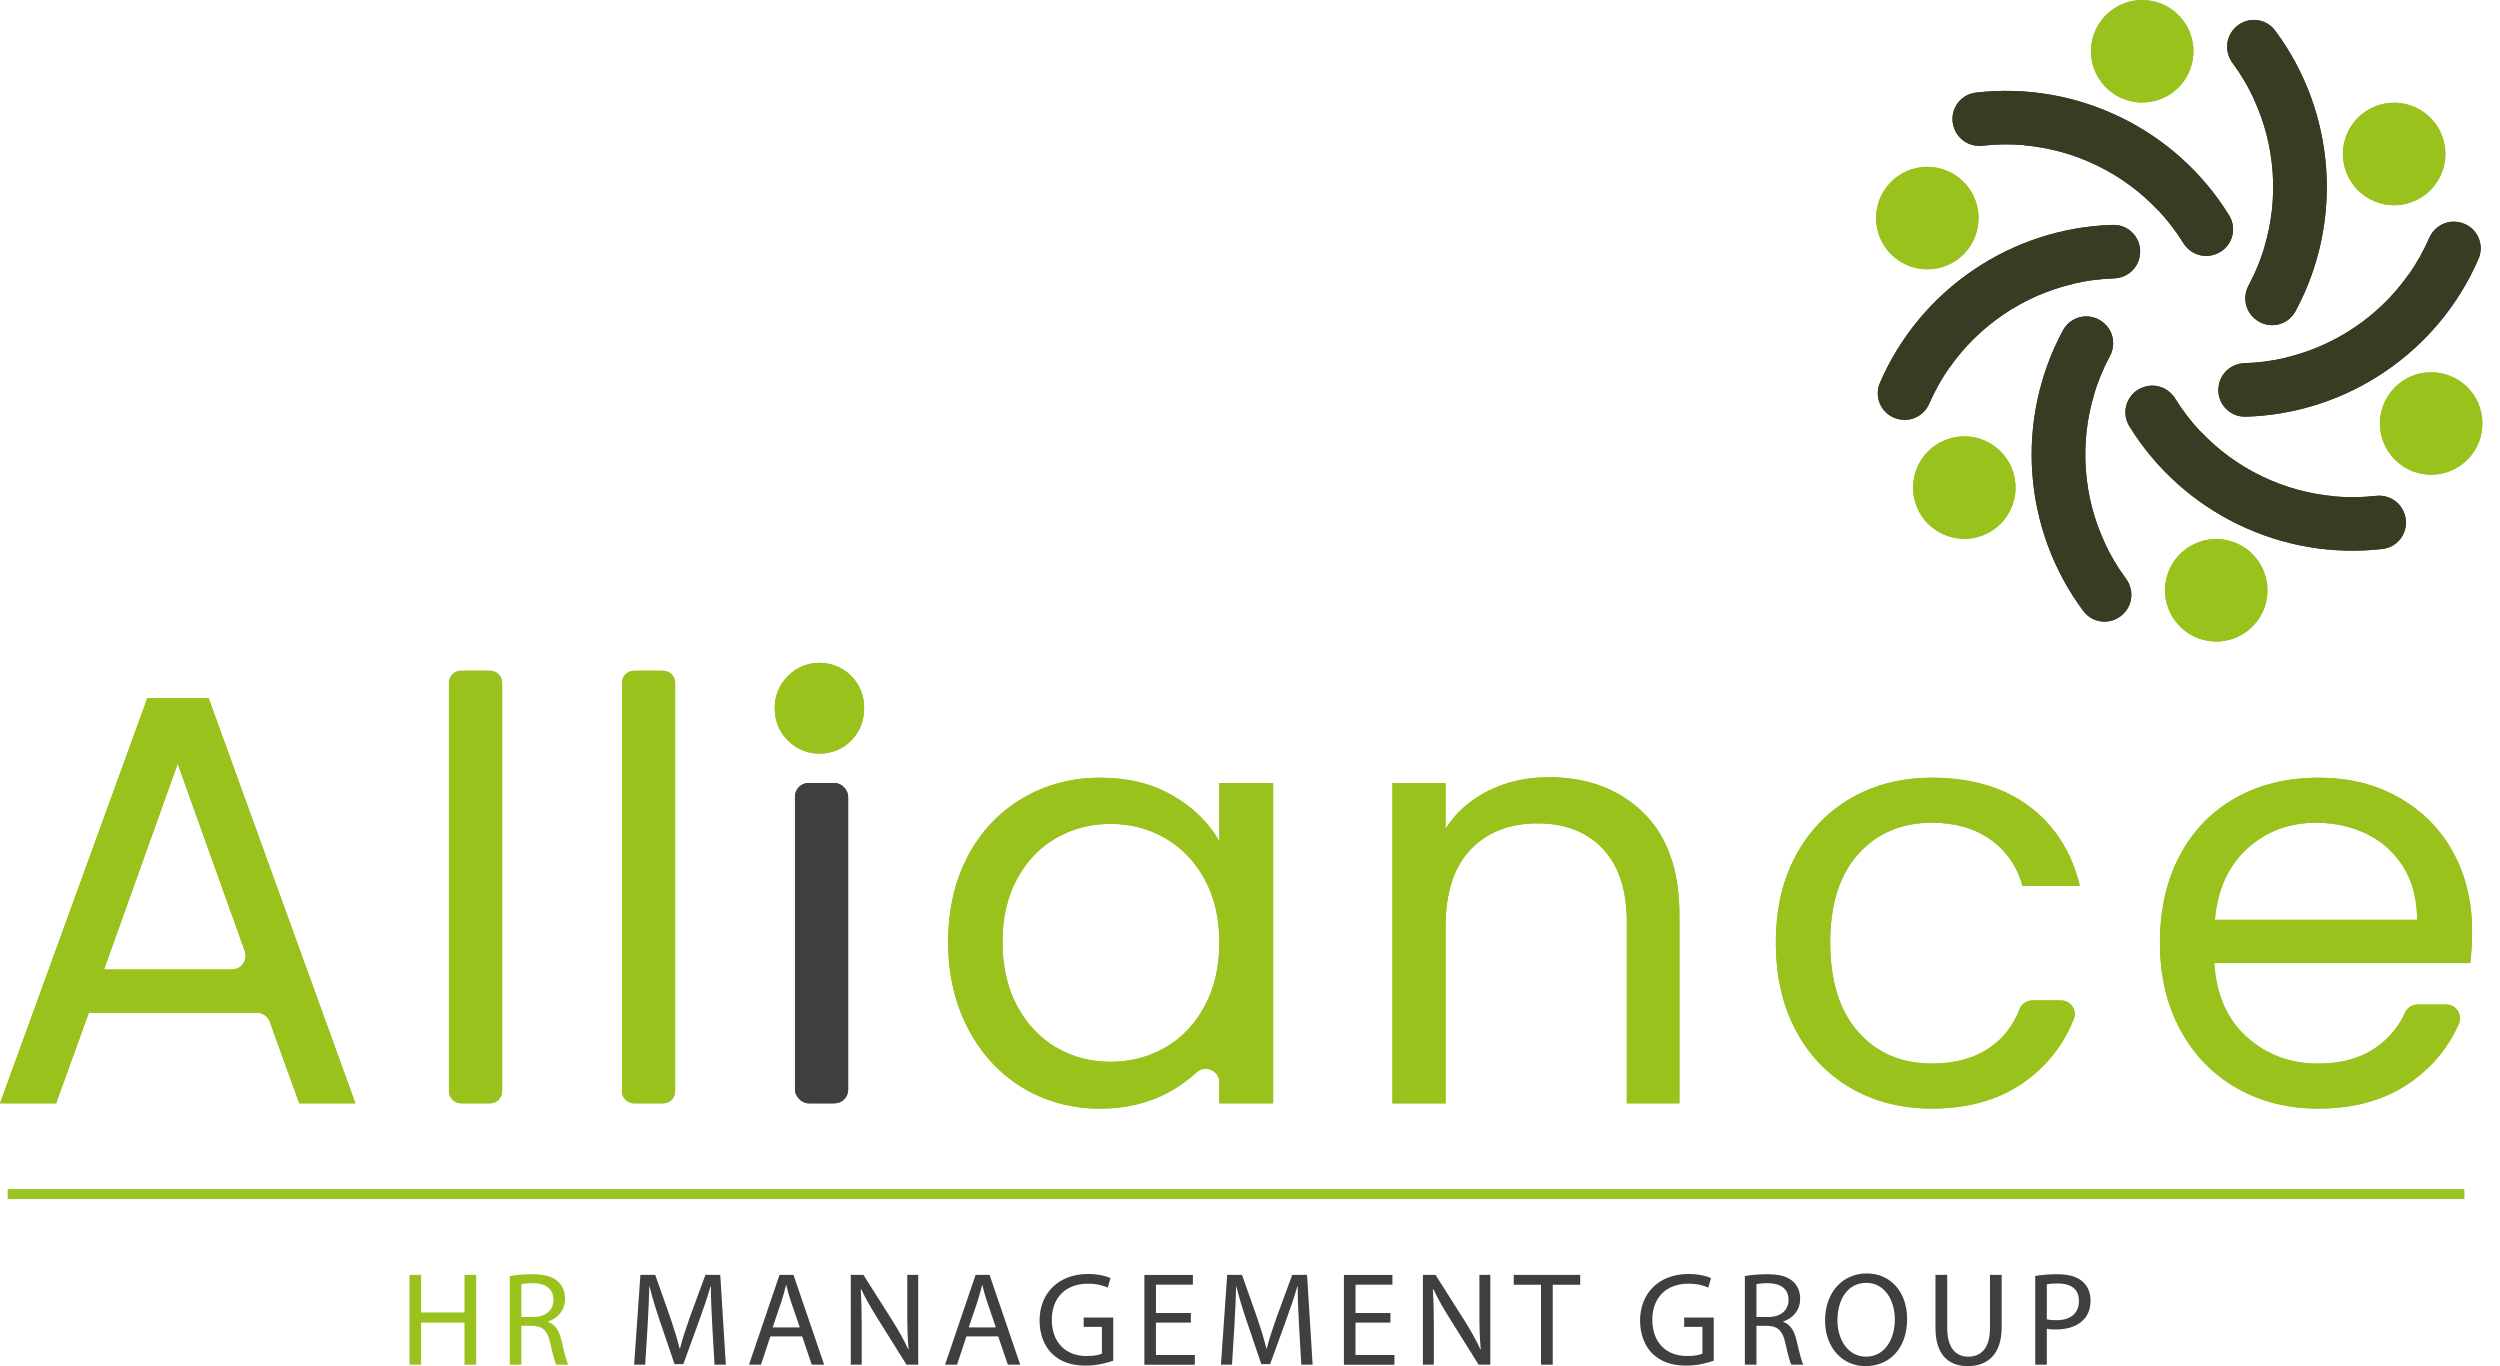 <svg xmlns="http://www.w3.org/2000/svg" id="Layer_2" data-name="Layer 2" viewBox="0 0 908.71 496.57"><defs><style>      .cls-1 {        fill: #9ac21c;      }      .cls-1, .cls-2, .cls-3, .cls-4 {        stroke-width: 0px;      }      .cls-2 {        fill: #3f3f3e;      }      .cls-3 {        fill: #393b22;      }      .cls-4 {        fill: #9ac220;      }    </style></defs><g id="Capa_1" data-name="Capa 1"><g><path class="cls-1" d="m153.05,463.4v13.66h15.79v-13.66h4.26v32.64h-4.26v-15.3h-15.79v15.3h-4.21v-32.64h4.21Z"></path><path class="cls-1" d="m185.29,463.84c2.13-.44,5.18-.68,8.09-.68,4.5,0,7.41.82,9.44,2.66,1.65,1.45,2.57,3.68,2.57,6.2,0,4.31-2.71,7.17-6.15,8.33v.14c2.52.87,4.02,3.2,4.79,6.59,1.07,4.55,1.84,7.7,2.52,8.96h-4.36c-.53-.92-1.26-3.73-2.18-7.8-.97-4.5-2.71-6.2-6.54-6.34h-3.97v14.14h-4.21v-32.2Zm4.21,14.87h4.31c4.5,0,7.36-2.47,7.36-6.2,0-4.21-3.05-6.05-7.51-6.1-2.03,0-3.49.19-4.16.39v11.91Z"></path><path class="cls-2" d="m258.89,481.7c-.24-4.55-.53-10.02-.48-14.09h-.15c-1.11,3.82-2.47,7.89-4.12,12.4l-5.76,15.83h-3.2l-5.28-15.54c-1.55-4.6-2.86-8.81-3.78-12.69h-.1c-.1,4.07-.34,9.54-.63,14.43l-.87,13.99h-4.02l2.28-32.64h5.38l5.57,15.79c1.36,4.02,2.47,7.6,3.29,10.99h.15c.82-3.29,1.99-6.88,3.44-10.99l5.81-15.79h5.38l2.03,32.64h-4.12l-.82-14.33Z"></path><path class="cls-2" d="m280,485.77l-3.39,10.27h-4.36l11.09-32.64h5.08l11.14,32.64h-4.5l-3.49-10.27h-11.57Zm10.7-3.29l-3.2-9.39c-.73-2.13-1.21-4.07-1.7-5.96h-.1c-.48,1.94-1.02,3.92-1.65,5.91l-3.2,9.44h9.83Z"></path><path class="cls-2" d="m309.24,496.04v-32.64h4.6l10.46,16.51c2.42,3.82,4.31,7.26,5.86,10.6l.1-.05c-.39-4.36-.48-8.33-.48-13.41v-13.66h3.97v32.64h-4.26l-10.36-16.56c-2.28-3.63-4.46-7.36-6.1-10.9l-.15.05c.24,4.12.34,8.04.34,13.46v13.95h-3.97Z"></path><path class="cls-2" d="m351.27,485.77l-3.39,10.27h-4.36l11.09-32.64h5.08l11.14,32.64h-4.5l-3.49-10.27h-11.57Zm10.7-3.29l-3.2-9.39c-.73-2.13-1.21-4.07-1.7-5.96h-.1c-.48,1.94-1.02,3.92-1.65,5.91l-3.2,9.44h9.83Z"></path><path class="cls-2" d="m404.63,494.59c-1.89.68-5.62,1.79-10.02,1.79-4.94,0-9.01-1.26-12.2-4.31-2.81-2.71-4.55-7.07-4.55-12.15.05-9.73,6.73-16.85,17.67-16.85,3.78,0,6.73.82,8.14,1.5l-1.02,3.44c-1.74-.77-3.92-1.41-7.21-1.41-7.94,0-13.12,4.94-13.12,13.12s4.99,13.17,12.59,13.17c2.76,0,4.65-.39,5.62-.87v-9.73h-6.63v-3.39h10.75v15.69Z"></path><path class="cls-2" d="m432.86,480.74h-12.69v11.77h14.14v3.54h-18.35v-32.64h17.63v3.54h-13.41v10.31h12.69v3.49Z"></path><path class="cls-2" d="m472.18,481.7c-.24-4.55-.53-10.02-.48-14.09h-.15c-1.11,3.82-2.47,7.89-4.12,12.4l-5.76,15.83h-3.2l-5.28-15.54c-1.55-4.6-2.86-8.81-3.78-12.69h-.1c-.1,4.07-.34,9.54-.63,14.43l-.87,13.99h-4.02l2.28-32.64h5.38l5.57,15.79c1.36,4.02,2.47,7.6,3.29,10.99h.15c.82-3.29,1.99-6.88,3.44-10.99l5.81-15.79h5.38l2.03,32.64h-4.12l-.82-14.33Z"></path><path class="cls-2" d="m505.39,480.74h-12.69v11.77h14.14v3.54h-18.35v-32.64h17.63v3.54h-13.41v10.31h12.69v3.49Z"></path><path class="cls-2" d="m517.2,496.04v-32.64h4.6l10.46,16.51c2.42,3.82,4.31,7.26,5.86,10.6l.1-.05c-.39-4.36-.48-8.33-.48-13.41v-13.66h3.97v32.64h-4.26l-10.36-16.56c-2.28-3.63-4.46-7.36-6.1-10.9l-.15.05c.24,4.12.34,8.04.34,13.46v13.95h-3.97Z"></path><path class="cls-2" d="m560.15,466.98h-9.93v-3.58h24.16v3.58h-9.98v29.06h-4.26v-29.06Z"></path><path class="cls-2" d="m622.9,494.59c-1.89.68-5.62,1.79-10.02,1.79-4.94,0-9.01-1.26-12.2-4.31-2.81-2.71-4.55-7.07-4.55-12.15.05-9.73,6.73-16.85,17.67-16.85,3.78,0,6.73.82,8.14,1.5l-1.02,3.44c-1.74-.77-3.92-1.41-7.21-1.41-7.94,0-13.12,4.94-13.12,13.12s4.99,13.17,12.59,13.17c2.76,0,4.65-.39,5.62-.87v-9.73h-6.63v-3.39h10.75v15.69Z"></path><path class="cls-2" d="m634.23,463.84c2.13-.44,5.18-.68,8.09-.68,4.5,0,7.41.82,9.44,2.66,1.65,1.45,2.57,3.68,2.57,6.2,0,4.31-2.71,7.17-6.15,8.33v.14c2.52.87,4.02,3.2,4.79,6.59,1.07,4.55,1.84,7.7,2.52,8.96h-4.36c-.53-.92-1.26-3.73-2.18-7.8-.97-4.5-2.71-6.2-6.54-6.34h-3.97v14.14h-4.21v-32.2Zm4.21,14.87h4.31c4.5,0,7.36-2.47,7.36-6.2,0-4.21-3.05-6.05-7.51-6.1-2.03,0-3.49.19-4.16.39v11.91Z"></path><path class="cls-2" d="m693.21,479.38c0,11.24-6.83,17.19-15.16,17.19s-14.67-6.68-14.67-16.56c0-10.36,6.44-17.14,15.16-17.14s14.67,6.83,14.67,16.51Zm-25.33.53c0,6.97,3.78,13.22,10.41,13.22s10.46-6.15,10.46-13.56c0-6.49-3.39-13.27-10.41-13.27s-10.46,6.44-10.46,13.61Z"></path><path class="cls-2" d="m707.78,463.4v19.32c0,7.31,3.24,10.41,7.6,10.41,4.84,0,7.94-3.2,7.94-10.41v-19.32h4.26v19.03c0,10.02-5.28,14.14-12.35,14.14-6.68,0-11.72-3.82-11.72-13.95v-19.23h4.26Z"></path><path class="cls-2" d="m739.78,463.79c2.03-.34,4.7-.63,8.09-.63,4.16,0,7.22.97,9.15,2.71,1.79,1.55,2.86,3.92,2.86,6.83s-.87,5.28-2.52,6.97c-2.23,2.37-5.86,3.58-9.98,3.58-1.26,0-2.42-.05-3.39-.29v13.07h-4.21v-32.25Zm4.21,15.74c.92.24,2.08.34,3.49.34,5.08,0,8.18-2.47,8.18-6.97s-3.05-6.39-7.7-6.39c-1.84,0-3.24.14-3.97.34v12.69Z"></path></g><g><g><g id="_Repetici&#xF3;n_radial_" data-name="&amp;lt;Repetici&#xF3;n radial&amp;gt;"><g><path class="cls-1" d="m731.87,172c-2.89-9.87-13.24-15.53-23.11-12.64-9.87,2.89-15.53,13.24-12.64,23.11,2.89,9.87,13.24,15.53,23.11,12.64,9.87-2.89,15.53-13.24,12.64-23.11Z"></path><path class="cls-3" d="m764.99,197.3l.08.04c-3.8-8.14-6.21-17.1-6.9-26.6-.69-9.5.41-18.71,3-27.32l-.07.05c1.44-4.81,3.38-9.52,5.81-14.04,2.16-4.01,1.32-8.97-2.12-11.95l-.14-.12c-4.65-4.02-11.84-2.73-14.77,2.68-17.55,32.45-14.66,72.46,7.38,102.05,3.67,4.93,10.98,5.18,15,.53l.12-.14c2.98-3.44,3.09-8.47.38-12.13-3.06-4.13-5.65-8.5-7.76-13.06Z"></path></g></g><g id="_Repetici&#xF3;n_radial_-2" data-name="&amp;lt;Repetici&#xF3;n radial&amp;gt;"><g><path class="cls-1" d="m714.02,92.13c7.1-7.44,6.83-19.23-.61-26.33-7.44-7.1-19.23-6.83-26.33.61-7.1,7.44-6.83,19.23.61,26.33,7.44,7.1,19.23,6.83,26.33-.61Z"></path><path class="cls-3" d="m708.67,133.46v.09c5.16-7.36,11.71-13.93,19.6-19.27,7.88-5.34,16.41-9,25.16-11.06l-.08-.04c4.89-1.16,9.93-1.83,15.06-1.99,4.55-.14,8.43-3.34,9.29-7.81l.03-.18c1.16-6.04-3.56-11.62-9.71-11.45-36.88,1.02-70.08,23.53-84.69,57.41-2.43,5.65,1,12.1,7.04,13.26l.18.03c4.47.86,8.88-1.56,10.7-5.74,2.05-4.71,4.54-9.14,7.43-13.25Z"></path></g></g><g id="_Repetici&#xF3;n_radial_-3" data-name="&amp;lt;Repetici&#xF3;n radial&amp;gt;"><g><path class="cls-1" d="m774.26,36.73c9.99,2.43,20.07-3.7,22.5-13.69,2.43-9.99-3.7-20.07-13.69-22.5-10-2.43-20.07,3.7-22.5,13.69-2.43,10,3.7,20.07,13.69,22.5Z"></path><path class="cls-3" d="m735.79,52.76l-.07.05c8.95.78,17.92,3.17,26.49,7.33,8.57,4.15,16,9.71,22.16,16.26v-.09c3.44,3.65,6.55,7.68,9.25,12.05,2.4,3.87,7.11,5.63,11.41,4.14l.17-.06c5.81-2.02,8.28-8.89,5.06-14.13-19.33-31.43-55.42-48.93-92.07-44.64-6.11.71-9.97,6.92-7.96,12.72l.06.17c1.49,4.3,5.79,6.91,10.32,6.4,5.1-.58,10.19-.64,15.19-.2Z"></path></g></g><g id="_Repetici&#xF3;n_radial_-4" data-name="&amp;lt;Repetici&#xF3;n radial&amp;gt;"><g><path class="cls-1" d="m852.36,61.2c2.89,9.87,13.24,15.53,23.11,12.64,9.87-2.89,15.53-13.24,12.64-23.11-2.89-9.87-13.24-15.53-23.11-12.64-9.87,2.89-15.53,13.24-12.64,23.11Z"></path><path class="cls-3" d="m819.24,35.9l-.08-.04c3.8,8.14,6.21,17.1,6.9,26.6.69,9.5-.41,18.71-3,27.32l.07-.05c-1.44,4.81-3.38,9.52-5.81,14.04-2.16,4.01-1.32,8.97,2.12,11.95l.14.12c4.65,4.02,11.84,2.73,14.77-2.68,17.55-32.45,14.66-72.46-7.38-102.05-3.67-4.93-10.98-5.18-15-.53l-.12.14c-2.98,3.44-3.09,8.47-.38,12.13,3.06,4.13,5.65,8.5,7.76,13.06Z"></path></g></g><g id="_Repetici&#xF3;n_radial_-5" data-name="&amp;lt;Repetici&#xF3;n radial&amp;gt;"><g><path class="cls-1" d="m870.22,141.07c-7.1,7.44-6.83,19.23.61,26.33,7.44,7.1,19.23,6.83,26.33-.61,7.1-7.44,6.83-19.23-.61-26.33-7.44-7.1-19.23-6.83-26.33.61Z"></path><path class="cls-3" d="m875.57,99.74v-.09c-5.16,7.36-11.71,13.93-19.6,19.27-7.88,5.34-16.41,9-25.16,11.06l.08.04c-4.89,1.16-9.93,1.83-15.06,1.99-4.55.14-8.43,3.34-9.29,7.81l-.03.18c-1.16,6.04,3.56,11.62,9.71,11.45,36.88-1.02,70.08-23.53,84.69-57.41,2.43-5.65-1-12.1-7.04-13.26l-.18-.03c-4.47-.86-8.88,1.56-10.7,5.74-2.05,4.71-4.54,9.14-7.43,13.25Z"></path></g></g><g id="_Repetici&#xF3;n_radial_-6" data-name="&amp;lt;Repetici&#xF3;n radial&amp;gt;"><g><path class="cls-1" d="m809.97,196.47c-9.99-2.43-20.07,3.7-22.5,13.69-2.43,9.99,3.7,20.07,13.69,22.5,10,2.43,20.07-3.7,22.5-13.69,2.43-10-3.7-20.07-13.69-22.5Z"></path><path class="cls-3" d="m848.44,180.44l.07-.05c-8.95-.78-17.92-3.17-26.49-7.33-8.57-4.15-16-9.71-22.16-16.26v.09c-3.44-3.65-6.55-7.68-9.25-12.05-2.4-3.87-7.11-5.63-11.41-4.14l-.17.06c-5.81,2.02-8.28,8.89-5.06,14.13,19.33,31.43,55.42,48.93,92.07,44.64,6.11-.71,9.97-6.92,7.96-12.72l-.06-.17c-1.49-4.3-5.79-6.91-10.32-6.4-5.1.58-10.19.64-15.19.2Z"></path></g></g></g><g><path class="cls-1" d="m93.4,368.11h-61.11l-11.9,32.93H0l53.54-147.25h22.31l53.33,147.25h-20.4l-10.72-29.65c-.71-1.97-2.58-3.28-4.67-3.28Zm-4.41-22.36l-24.4-68.15-26.77,74.79h46.49c3.44,0,5.83-3.41,4.68-6.64Z"></path><path class="cls-1" d="m182.52,248.19v148.47c0,2.42-1.96,4.38-4.38,4.38h-10.57c-2.42,0-4.38-1.96-4.38-4.38v-148.47c0-2.42,1.96-4.38,4.38-4.38h10.57c2.42,0,4.38,1.96,4.38,4.38Z"></path><path class="cls-1" d="m245.41,248.19v148.47c0,2.42-1.96,4.38-4.38,4.38h-10.57c-2.42,0-4.38-1.96-4.38-4.38v-148.47c0-2.42,1.96-4.38,4.38-4.38h10.57c2.42,0,4.38,1.96,4.38,4.38Z"></path><path class="cls-1" d="m286.39,269.16c-3.2-3.19-4.79-7.1-4.79-11.72s1.6-8.53,4.79-11.72c3.01-3.01,6.65-4.6,10.92-4.78,4.58-.19,9.18,1.64,12.32,4.98,2.98,3.16,4.47,7,4.47,11.52s-1.49,8.36-4.47,11.52c-3.16,3.35-7.77,5.18-12.37,4.98-4.25-.19-7.87-1.78-10.87-4.78Z"></path><rect class="cls-2" x="288.96" y="284.6" width="19.33" height="116.44" rx="4.96" ry="4.96"></rect><path class="cls-1" d="m351.85,311.06c4.81-8.99,11.44-15.97,19.87-20.93,8.43-4.96,17.81-7.44,28.15-7.44s19.05,2.2,26.56,6.59c7.51,4.39,13.1,9.92,16.79,16.58v-21.25h19.55v116.44h-19.55v-7.6c0-4.33-5.13-6.57-8.31-3.63-2.58,2.37-5.51,4.52-8.79,6.46-7.58,4.46-16.4,6.69-26.45,6.69s-19.69-2.55-28.04-7.65c-8.36-5.1-14.95-12.25-19.76-21.46-4.82-9.21-7.23-19.69-7.23-31.45s2.41-22.34,7.23-31.34Zm86.05,8.6c-3.54-6.51-8.32-11.51-14.34-14.98-6.02-3.47-12.64-5.21-19.87-5.21s-13.81,1.7-19.76,5.1c-5.95,3.4-10.69,8.36-14.23,14.87-3.55,6.52-5.31,14.17-5.31,22.95s1.77,16.68,5.31,23.27c3.54,6.59,8.29,11.62,14.23,15.09,5.95,3.47,12.54,5.2,19.76,5.2s13.85-1.73,19.87-5.2c6.02-3.47,10.8-8.5,14.34-15.09,3.54-6.59,5.31-14.27,5.31-23.05s-1.77-16.43-5.31-22.95Z"></path><path class="cls-1" d="m597.26,295.34c8.78,8.57,13.18,20.93,13.18,37.08v68.63h-19.12v-65.87c0-11.61-2.91-20.5-8.72-26.66-5.81-6.16-13.74-9.24-23.79-9.24s-18.31,3.19-24.33,9.56c-6.02,6.37-9.03,15.65-9.03,27.84v64.38h-19.33v-116.44h19.33v16.58c3.83-5.95,9.03-10.55,15.62-13.81,6.59-3.26,13.84-4.89,21.78-4.89,14.16,0,25.63,4.29,34.42,12.86Z"></path><path class="cls-1" d="m652.72,311.06c4.81-8.99,11.5-15.97,20.08-20.93,8.57-4.96,18.38-7.44,29.43-7.44,14.3,0,26.1,3.47,35.37,10.41s15.41,16.57,18.38,28.89h-20.82c-1.98-7.08-5.85-12.67-11.58-16.78-5.74-4.11-12.85-6.16-21.35-6.16-11.05,0-19.97,3.79-26.78,11.37-6.8,7.58-10.2,18.31-10.2,32.19s3.4,24.86,10.2,32.51c6.8,7.65,15.72,11.47,26.78,11.47,8.5,0,15.58-1.98,21.25-5.95,4.85-3.39,8.4-8.03,10.66-13.92.72-1.88,2.57-3.08,4.58-3.08h10.43c3.44,0,5.94,3.46,4.67,6.66-3.49,8.85-9,16.15-16.53,21.92-9.35,7.15-21.04,10.73-35.06,10.73-11.05,0-20.86-2.48-29.43-7.44-8.58-4.96-15.27-11.97-20.08-21.04-4.82-9.07-7.23-19.69-7.23-31.87s2.41-22.56,7.23-31.55Z"></path><path class="cls-1" d="m897.92,350.05h-93.06c.7,11.47,4.64,20.44,11.79,26.88,7.15,6.45,15.83,9.67,26.02,9.67,8.36,0,15.34-1.95,20.93-5.84,4.76-3.31,8.32-7.58,10.67-12.79.79-1.74,2.56-2.83,4.47-2.83h10.46c3.62,0,5.97,3.73,4.53,7.05-3.5,8.02-8.9,14.77-16.2,20.25-9.34,7.01-20.97,10.52-34.85,10.52-11.05,0-20.92-2.48-29.64-7.44-8.71-4.96-15.55-12.01-20.5-21.14-4.96-9.14-7.44-19.72-7.44-31.77s2.41-22.59,7.23-31.66c4.81-9.06,11.58-16.04,20.29-20.93,8.71-4.89,18.73-7.33,30.06-7.33s20.82,2.41,29.32,7.23c8.5,4.82,15.05,11.44,19.66,19.86,4.6,8.43,6.9,17.95,6.9,28.58,0,3.69-.21,7.58-.63,11.69Zm-24.22-34.74c-3.26-5.31-7.69-9.35-13.28-12.11-5.59-2.76-11.79-4.14-18.59-4.14-9.78,0-18.1,3.12-24.97,9.35-6.87,6.23-10.81,14.87-11.79,25.92h73.51c0-7.37-1.63-13.7-4.88-19.02Z"></path></g><rect class="cls-4" x="2.84" y="432.3" width="892.87" height="3.53"></rect></g><g><g><g id="_Repetici&#xF3;n_radial_-7" data-name="&amp;lt;Repetici&#xF3;n radial&amp;gt;"><g><path class="cls-1" d="m731.87,172c-2.89-9.87-13.24-15.53-23.11-12.64-9.87,2.89-15.53,13.24-12.64,23.11,2.89,9.87,13.24,15.53,23.11,12.64,9.87-2.89,15.53-13.24,12.64-23.11Z"></path><path class="cls-3" d="m764.99,197.3l.08.04c-3.8-8.14-6.21-17.1-6.9-26.6-.69-9.5.41-18.71,3-27.32l-.07.05c1.44-4.81,3.38-9.52,5.81-14.04,2.16-4.01,1.32-8.97-2.12-11.95l-.14-.12c-4.65-4.02-11.84-2.73-14.77,2.68-17.55,32.45-14.66,72.46,7.38,102.05,3.67,4.93,10.98,5.18,15,.53l.12-.14c2.98-3.44,3.09-8.47.38-12.13-3.06-4.13-5.65-8.5-7.76-13.06Z"></path></g></g><g id="_Repetici&#xF3;n_radial_-8" data-name="&amp;lt;Repetici&#xF3;n radial&amp;gt;"><g><path class="cls-1" d="m714.02,92.13c7.1-7.44,6.83-19.23-.61-26.33-7.44-7.1-19.23-6.83-26.33.61-7.1,7.44-6.83,19.23.61,26.33,7.44,7.1,19.23,6.83,26.33-.61Z"></path><path class="cls-3" d="m708.67,133.46v.09c5.16-7.36,11.71-13.93,19.6-19.27,7.88-5.34,16.41-9,25.16-11.06l-.08-.04c4.89-1.16,9.93-1.83,15.06-1.99,4.55-.14,8.43-3.34,9.29-7.81l.03-.18c1.16-6.04-3.56-11.62-9.71-11.45-36.88,1.02-70.08,23.53-84.69,57.41-2.43,5.65,1,12.1,7.04,13.26l.18.03c4.47.86,8.88-1.56,10.7-5.74,2.05-4.71,4.54-9.14,7.43-13.25Z"></path></g></g><g id="_Repetici&#xF3;n_radial_-9" data-name="&amp;lt;Repetici&#xF3;n radial&amp;gt;"><g><path class="cls-1" d="m774.26,36.73c9.99,2.43,20.07-3.7,22.5-13.69,2.43-9.99-3.7-20.07-13.69-22.5-10-2.43-20.07,3.7-22.5,13.69-2.43,10,3.7,20.07,13.69,22.5Z"></path><path class="cls-3" d="m735.79,52.76l-.07.05c8.95.78,17.92,3.17,26.49,7.33,8.57,4.15,16,9.71,22.16,16.26v-.09c3.44,3.65,6.55,7.68,9.25,12.05,2.4,3.87,7.11,5.63,11.41,4.14l.17-.06c5.81-2.02,8.28-8.89,5.06-14.13-19.33-31.43-55.42-48.93-92.07-44.64-6.11.71-9.97,6.92-7.96,12.72l.06.17c1.49,4.3,5.79,6.91,10.32,6.4,5.1-.58,10.19-.64,15.19-.2Z"></path></g></g><g id="_Repetici&#xF3;n_radial_-10" data-name="&amp;lt;Repetici&#xF3;n radial&amp;gt;"><g><path class="cls-1" d="m852.36,61.2c2.89,9.87,13.24,15.53,23.11,12.64,9.87-2.89,15.53-13.24,12.64-23.11-2.89-9.87-13.24-15.53-23.11-12.64-9.87,2.89-15.53,13.24-12.64,23.11Z"></path><path class="cls-3" d="m819.24,35.9l-.08-.04c3.8,8.14,6.21,17.1,6.9,26.6.69,9.5-.41,18.71-3,27.32l.07-.05c-1.44,4.81-3.38,9.52-5.81,14.04-2.16,4.01-1.32,8.97,2.12,11.95l.14.12c4.65,4.02,11.84,2.73,14.77-2.68,17.55-32.45,14.66-72.46-7.38-102.05-3.67-4.93-10.98-5.18-15-.53l-.12.14c-2.98,3.44-3.09,8.47-.38,12.13,3.06,4.13,5.65,8.5,7.76,13.06Z"></path></g></g><g id="_Repetici&#xF3;n_radial_-11" data-name="&amp;lt;Repetici&#xF3;n radial&amp;gt;"><g><path class="cls-1" d="m870.22,141.07c-7.1,7.44-6.83,19.23.61,26.33,7.44,7.1,19.23,6.83,26.33-.61,7.1-7.44,6.83-19.23-.61-26.33-7.44-7.1-19.23-6.83-26.33.61Z"></path><path class="cls-3" d="m875.57,99.74v-.09c-5.16,7.36-11.71,13.93-19.6,19.27-7.88,5.34-16.41,9-25.16,11.06l.08.04c-4.89,1.16-9.93,1.83-15.06,1.99-4.55.14-8.43,3.34-9.29,7.81l-.03.18c-1.16,6.04,3.56,11.62,9.71,11.45,36.88-1.02,70.08-23.53,84.69-57.41,2.43-5.65-1-12.1-7.04-13.26l-.18-.03c-4.47-.86-8.88,1.56-10.7,5.74-2.05,4.71-4.54,9.14-7.43,13.25Z"></path></g></g><g id="_Repetici&#xF3;n_radial_-12" data-name="&amp;lt;Repetici&#xF3;n radial&amp;gt;"><g><path class="cls-1" d="m809.97,196.47c-9.99-2.43-20.07,3.7-22.5,13.69-2.43,9.99,3.7,20.07,13.69,22.5,10,2.43,20.07-3.7,22.5-13.69,2.43-10-3.7-20.07-13.69-22.5Z"></path><path class="cls-3" d="m848.44,180.44l.07-.05c-8.95-.78-17.92-3.17-26.49-7.33-8.57-4.15-16-9.71-22.16-16.26v.09c-3.44-3.65-6.55-7.68-9.25-12.05-2.4-3.87-7.11-5.63-11.41-4.14l-.17.06c-5.81,2.02-8.28,8.89-5.06,14.13,19.33,31.43,55.42,48.93,92.07,44.64,6.11-.71,9.97-6.92,7.96-12.72l-.06-.17c-1.49-4.3-5.79-6.91-10.32-6.4-5.1.58-10.19.64-15.19.2Z"></path></g></g></g><g><path class="cls-1" d="m93.4,368.11h-61.11l-11.9,32.93H0l53.54-147.25h22.31l53.33,147.25h-20.4l-10.72-29.65c-.71-1.97-2.58-3.28-4.67-3.28Zm-4.41-22.36l-24.4-68.15-26.77,74.79h46.49c3.44,0,5.83-3.41,4.68-6.64Z"></path><path class="cls-1" d="m182.52,248.19v148.47c0,2.42-1.96,4.38-4.38,4.38h-10.57c-2.42,0-4.38-1.96-4.38-4.38v-148.47c0-2.42,1.96-4.38,4.38-4.38h10.57c2.42,0,4.38,1.96,4.38,4.38Z"></path><path class="cls-1" d="m245.41,248.19v148.47c0,2.42-1.96,4.38-4.38,4.38h-10.57c-2.42,0-4.38-1.96-4.38-4.38v-148.47c0-2.42,1.96-4.38,4.38-4.38h10.57c2.42,0,4.38,1.96,4.38,4.38Z"></path><path class="cls-1" d="m286.39,269.16c-3.2-3.19-4.79-7.1-4.79-11.72s1.6-8.53,4.79-11.72c3.01-3.01,6.65-4.6,10.92-4.78,4.58-.19,9.18,1.64,12.32,4.98,2.98,3.16,4.47,7,4.47,11.52s-1.49,8.36-4.47,11.52c-3.16,3.35-7.77,5.18-12.37,4.98-4.25-.19-7.87-1.78-10.87-4.78Z"></path><rect class="cls-2" x="288.96" y="284.6" width="19.33" height="116.44" rx="4.96" ry="4.96"></rect><path class="cls-1" d="m351.85,311.06c4.81-8.99,11.44-15.97,19.87-20.93,8.43-4.96,17.81-7.44,28.15-7.44s19.05,2.2,26.56,6.59c7.51,4.39,13.1,9.92,16.79,16.58v-21.25h19.55v116.44h-19.55v-7.6c0-4.33-5.13-6.57-8.31-3.63-2.58,2.37-5.51,4.52-8.79,6.46-7.58,4.46-16.4,6.69-26.45,6.69s-19.69-2.55-28.04-7.65c-8.36-5.1-14.95-12.25-19.76-21.46-4.82-9.21-7.23-19.69-7.23-31.45s2.41-22.34,7.23-31.34Zm86.05,8.6c-3.54-6.51-8.32-11.51-14.34-14.98-6.02-3.47-12.64-5.21-19.87-5.21s-13.81,1.7-19.76,5.1c-5.95,3.4-10.69,8.36-14.23,14.87-3.55,6.52-5.31,14.17-5.31,22.95s1.77,16.68,5.31,23.27c3.54,6.59,8.29,11.62,14.23,15.09,5.95,3.47,12.54,5.2,19.76,5.2s13.85-1.73,19.87-5.2c6.02-3.47,10.8-8.5,14.34-15.09,3.54-6.59,5.31-14.27,5.31-23.05s-1.77-16.43-5.31-22.95Z"></path><path class="cls-1" d="m597.26,295.34c8.78,8.57,13.18,20.93,13.18,37.08v68.63h-19.12v-65.87c0-11.61-2.91-20.5-8.72-26.66-5.81-6.16-13.74-9.24-23.79-9.24s-18.31,3.19-24.33,9.56c-6.02,6.37-9.03,15.65-9.03,27.84v64.38h-19.33v-116.44h19.33v16.58c3.83-5.95,9.03-10.55,15.62-13.81,6.59-3.26,13.84-4.89,21.78-4.89,14.16,0,25.63,4.29,34.42,12.86Z"></path><path class="cls-1" d="m652.72,311.06c4.81-8.99,11.5-15.97,20.08-20.93,8.57-4.96,18.38-7.44,29.43-7.44,14.3,0,26.1,3.47,35.37,10.41,9.28,6.94,15.41,16.57,18.38,28.89h-20.82c-1.98-7.08-5.85-12.67-11.58-16.78-5.74-4.11-12.85-6.16-21.35-6.16-11.05,0-19.97,3.79-26.78,11.37-6.8,7.58-10.2,18.31-10.2,32.19s3.4,24.86,10.2,32.51c6.8,7.65,15.72,11.47,26.78,11.47,8.5,0,15.58-1.98,21.25-5.95,4.85-3.39,8.4-8.03,10.66-13.92.72-1.88,2.57-3.08,4.58-3.08h10.43c3.44,0,5.94,3.46,4.67,6.66-3.49,8.85-9,16.15-16.53,21.92-9.35,7.15-21.04,10.73-35.06,10.73-11.05,0-20.86-2.48-29.43-7.44-8.58-4.96-15.27-11.97-20.08-21.04-4.82-9.07-7.23-19.69-7.23-31.87s2.41-22.56,7.23-31.55Z"></path><path class="cls-1" d="m897.92,350.05h-93.06c.7,11.47,4.64,20.44,11.79,26.88,7.15,6.45,15.83,9.67,26.02,9.67,8.36,0,15.34-1.95,20.93-5.84,4.76-3.31,8.32-7.58,10.67-12.79.79-1.74,2.56-2.83,4.47-2.83h10.46c3.62,0,5.97,3.73,4.53,7.05-3.5,8.02-8.9,14.77-16.2,20.25-9.34,7.01-20.97,10.52-34.85,10.52-11.05,0-20.92-2.48-29.64-7.44-8.71-4.96-15.55-12.01-20.5-21.14-4.96-9.14-7.44-19.72-7.44-31.77s2.41-22.59,7.23-31.66c4.81-9.06,11.58-16.04,20.29-20.93,8.71-4.89,18.73-7.33,30.06-7.33s20.82,2.41,29.32,7.23c8.5,4.82,15.05,11.44,19.66,19.86,4.6,8.43,6.9,17.95,6.9,28.58,0,3.69-.21,7.58-.63,11.69Zm-24.22-34.74c-3.26-5.31-7.69-9.35-13.28-12.11-5.59-2.76-11.79-4.14-18.59-4.14-9.78,0-18.1,3.12-24.97,9.35-6.87,6.23-10.81,14.87-11.79,25.92h73.51c0-7.37-1.63-13.7-4.88-19.02Z"></path></g><rect class="cls-4" x="2.84" y="432.3" width="892.87" height="3.53"></rect></g></g></svg>